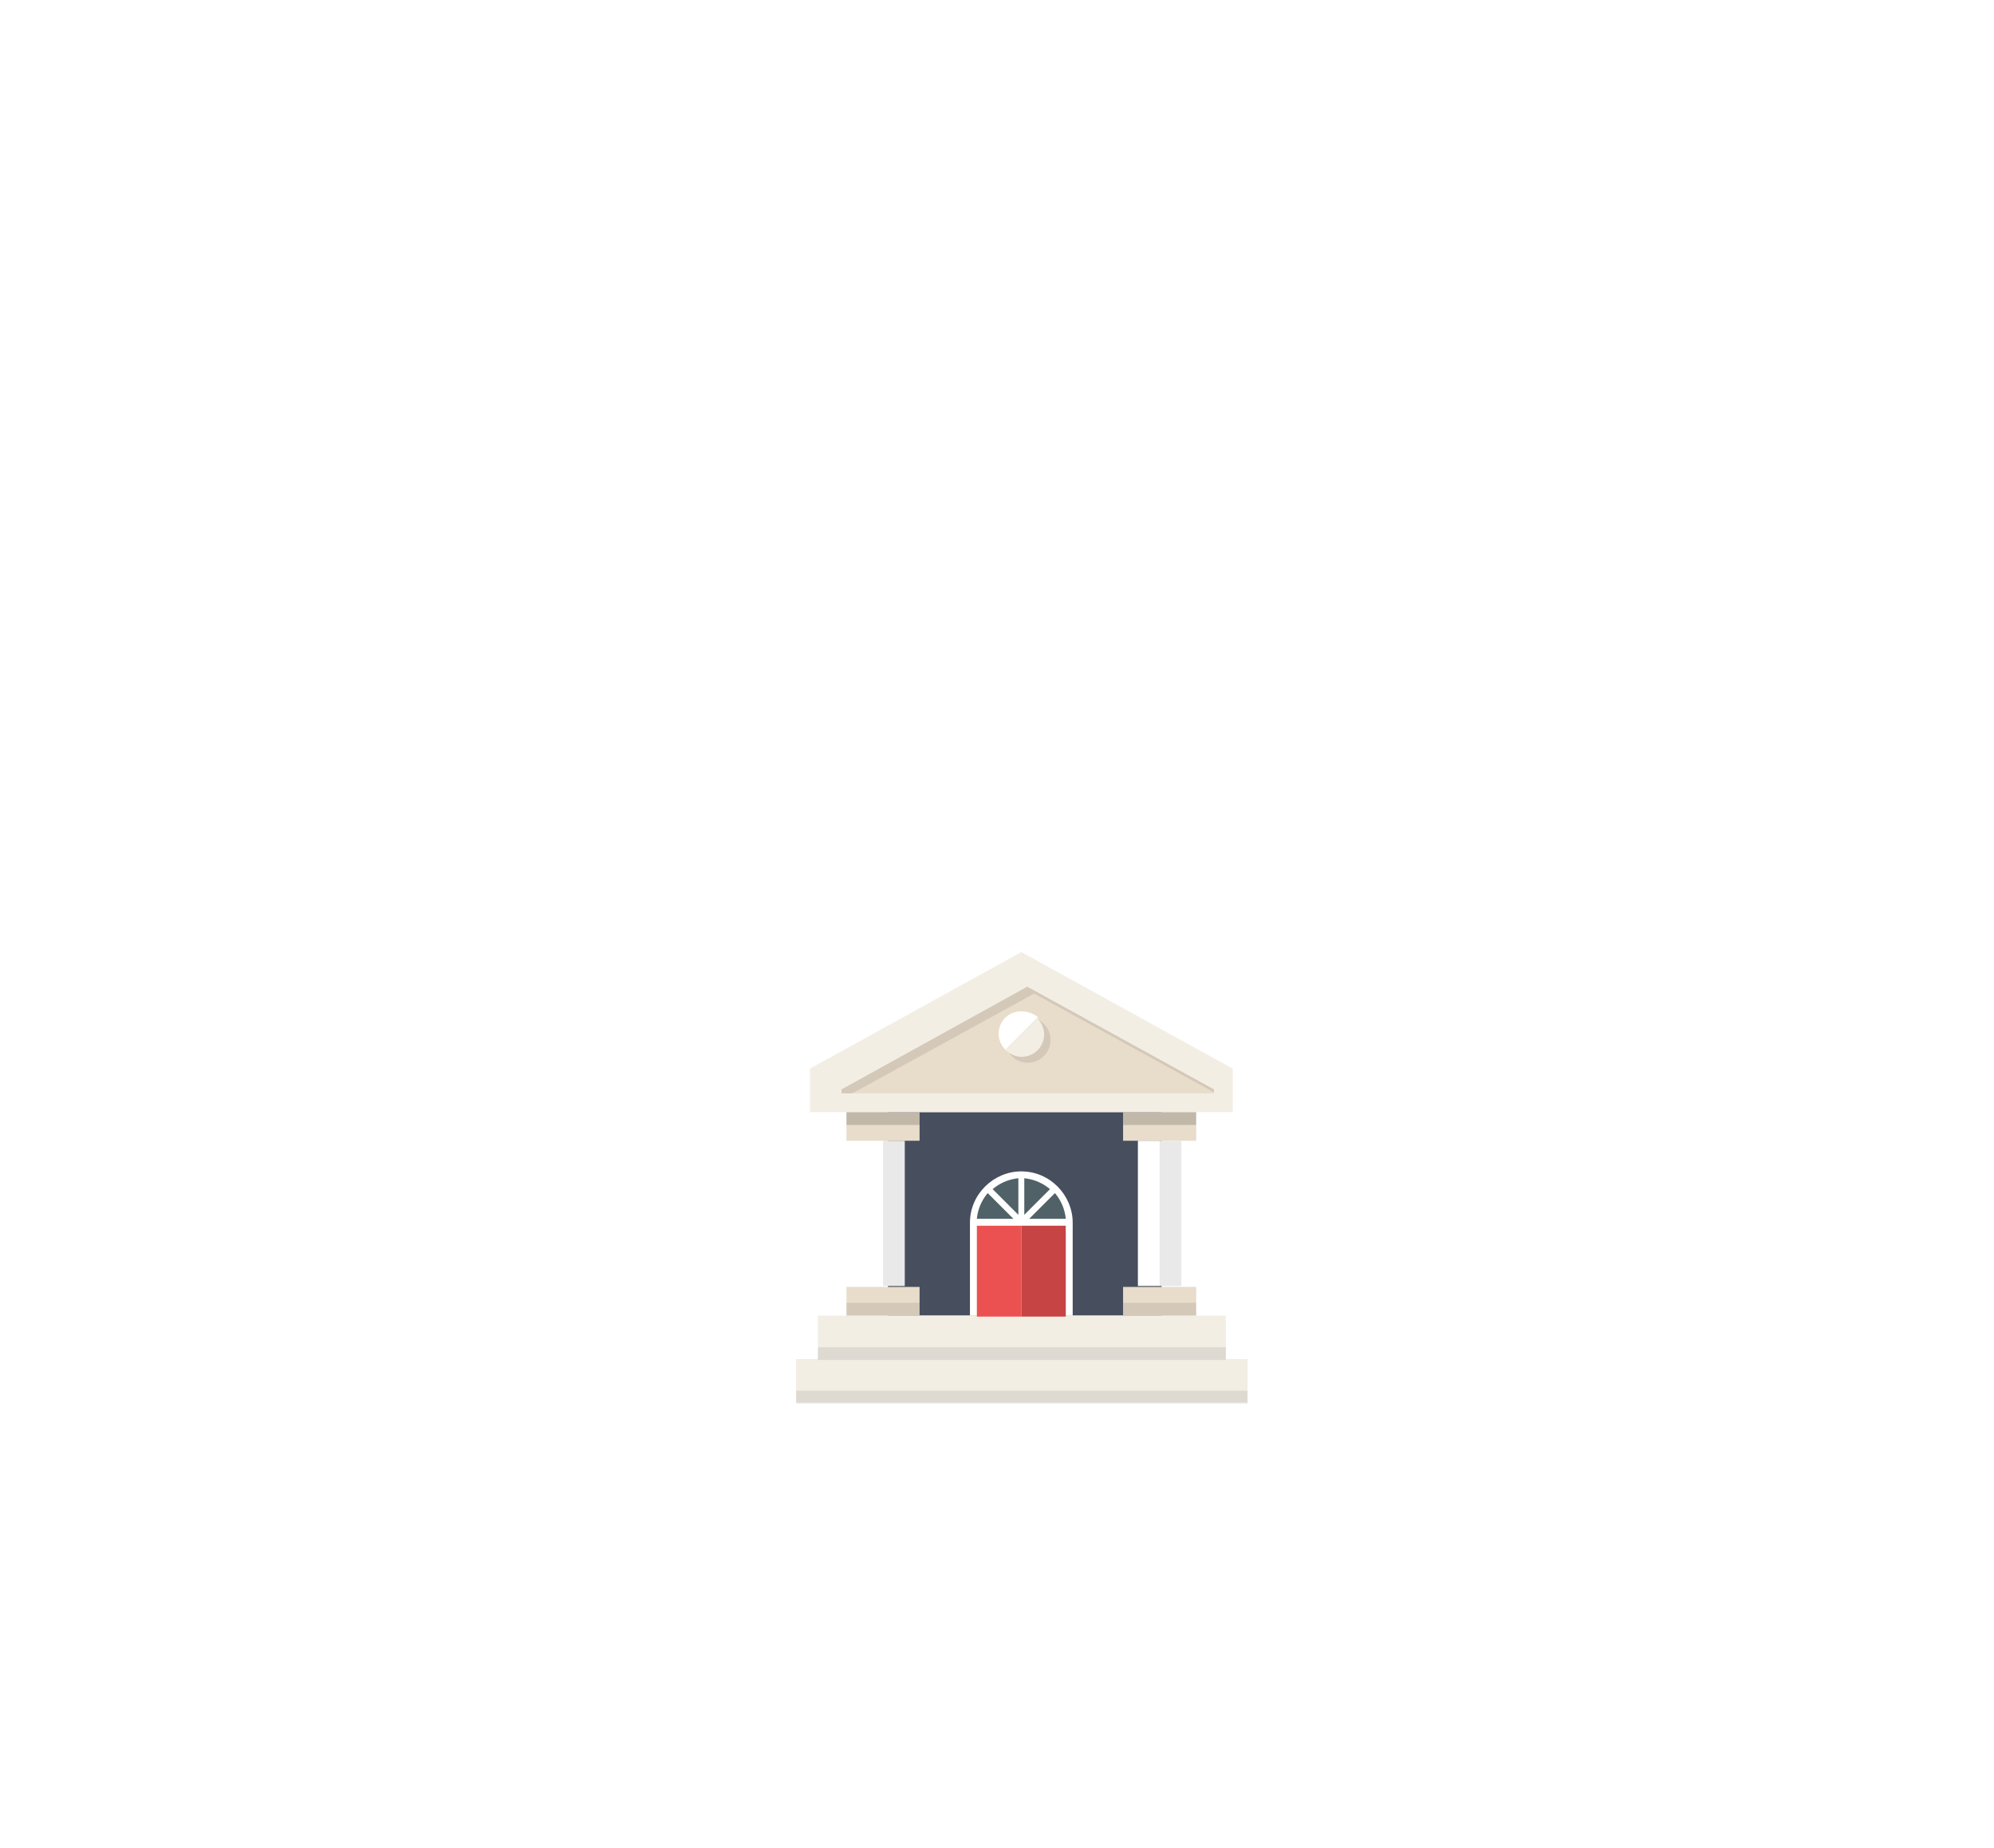 <svg xmlns="http://www.w3.org/2000/svg" width="164" height="152" fill="none"><g filter="url(#a)"><rect width="96" height="96" x="32" y="20" fill="#fff" rx="24"/><g clip-path="url(#b)"><path fill="#fff" d="M80 94c14.36 0 26-11.64 26-26S94.36 42 80 42 54 53.64 54 68s11.64 26 26 26z"/><path fill="#474E5E" d="M91.537 59.469H69.031v16.737h22.506V59.47z"/><path fill="#F3EEE4" d="M98.608 79.781H61.477v3.575h37.13v-3.575zm-1.786-3.575H63.266v3.575h33.556v-3.575z"/><path fill="#fff" d="M70.413 61.825h-3.575v11.944h3.575V61.825z"/><path fill="#E8DCCA" d="M71.632 59.469h-6.013v2.356h6.013v-2.356zm22.75 14.381h-6.013v2.356h6.013V73.85zm-22.75 0h-6.013v2.356h6.013V73.85zm22.75-14.381h-6.013v2.356h6.013v-2.356z"/><path fill="#231F20" d="M71.632 59.469h-6.013v1.056h6.013v-1.056zm22.75 0h-6.013v1.056h6.013v-1.056z" opacity=".1"/><path fill="#F3EEE4" d="m62.615 55.894 17.388-9.588 17.387 9.588v3.575H62.615v-3.575z"/><path fill="#E8DCCA" d="M65.213 57.925V57.6l15.275-8.45 15.356 8.45v.325H65.213z"/><path fill="#231F20" d="M80.488 55.406a1.869 1.869 0 1 0 0-3.737 1.869 1.869 0 0 0 0 3.737z" opacity=".1"/><path fill="#231F20" d="m81.057 49.719 14.787 8.125V57.6l-15.356-8.45-15.275 8.45v.325h.894l14.95-8.206z" opacity=".1"/><path fill="#fff" d="M80.002 51.181a1.839 1.839 0 0 0-1.87 1.869c0 .488.245.975.57 1.3l2.68-2.681a2.206 2.206 0 0 0-1.38-.488z"/><path fill="#F3EEE4" d="M78.703 54.35c.325.325.813.569 1.3.569a1.839 1.839 0 0 0 1.869-1.869c0-.487-.244-.975-.569-1.3l-2.6 2.6z"/><path fill="#231F20" d="M71.632 59.469h-6.013v1.056h6.013v-1.056zm22.75 0h-6.013v1.056h6.013v-1.056zM71.632 75.15h-6.013v1.056h6.013V75.15zm22.75 0h-6.013v1.056h6.013V75.15zm4.226 7.231H61.477v1.057h37.13V82.38zm-1.786-3.575H63.266v1.056h33.556v-1.056z" opacity=".1"/><path fill="#fff" d="M84.225 76.206V68.57c0-2.275-1.868-4.225-4.225-4.225-2.275 0-4.225 1.869-4.225 4.225v7.637h8.45z"/><path fill="#506268" d="M80.244 64.912a3.824 3.824 0 0 1 2.113.894l-2.113 2.113v-3.007zm-.487 3.007-2.113-2.113a3.825 3.825 0 0 1 2.113-.894v3.007zm3.006-1.788c.487.569.812 1.3.894 2.113H80.65l2.113-2.113zm-5.526 0 2.113 2.113h-3.006a3.825 3.825 0 0 1 .894-2.113z"/><path fill="#EB5151" d="M80 68.813h-3.656v7.474H80v-7.475z"/><path fill="#C64444" d="M83.656 68.813H80v7.474h3.656v-7.475z"/><path fill="#fff" d="M93.163 61.825h-3.575v11.944h3.575V61.825z"/><path fill="#231F20" d="M93.162 61.825h-1.787V73.77h1.787V61.825zm-22.75 0h-1.787V73.77h1.787V61.825z" opacity=".1"/></g></g><defs><clipPath id="b"><path fill="#fff" d="M54 42h52v52H54z"/></clipPath><filter id="a" width="164" height="152" x="0" y="0" color-interpolation-filters="sRGB" filterUnits="userSpaceOnUse"><feFlood flood-opacity="0" result="BackgroundImageFix"/><feGaussianBlur in="BackgroundImageFix" stdDeviation="10"/><feComposite in2="SourceAlpha" operator="in" result="effect1_backgroundBlur_249_2346"/><feColorMatrix in="SourceAlpha" result="hardAlpha" values="0 0 0 0 0 0 0 0 0 0 0 0 0 0 0 0 0 0 127 0"/><feOffset dy="4"/><feGaussianBlur stdDeviation="12"/><feComposite in2="hardAlpha" operator="out"/><feColorMatrix values="0 0 0 0 0.302 0 0 0 0 0.89 0 0 0 0 0.361 0 0 0 0.12 0"/><feBlend in2="effect1_backgroundBlur_249_2346" result="effect2_dropShadow_249_2346"/><feColorMatrix in="SourceAlpha" result="hardAlpha" values="0 0 0 0 0 0 0 0 0 0 0 0 0 0 0 0 0 0 127 0"/><feOffset dx="12" dy="12"/><feGaussianBlur stdDeviation="12"/><feComposite in2="hardAlpha" operator="out"/><feColorMatrix values="0 0 0 0 0.013 0 0 0 0 1 0 0 0 0 0.111 0 0 0 0.06 0"/><feBlend in2="effect2_dropShadow_249_2346" result="effect3_dropShadow_249_2346"/><feColorMatrix in="SourceAlpha" result="hardAlpha" values="0 0 0 0 0 0 0 0 0 0 0 0 0 0 0 0 0 0 127 0"/><feOffset dx="-8" dy="12"/><feGaussianBlur stdDeviation="12"/><feComposite in2="hardAlpha" operator="out"/><feColorMatrix values="0 0 0 0 0.062 0 0 0 0 1 0 0 0 0 0.325 0 0 0 0.08 0"/><feBlend in2="effect3_dropShadow_249_2346" result="effect4_dropShadow_249_2346"/><feColorMatrix in="SourceAlpha" result="hardAlpha" values="0 0 0 0 0 0 0 0 0 0 0 0 0 0 0 0 0 0 127 0"/><feOffset dy="4"/><feGaussianBlur stdDeviation="2"/><feComposite in2="hardAlpha" operator="out"/><feColorMatrix values="0 0 0 0 0 0 0 0 0 0 0 0 0 0 0 0 0 0 0.04 0"/><feBlend in2="effect4_dropShadow_249_2346" result="effect5_dropShadow_249_2346"/><feBlend in="SourceGraphic" in2="effect5_dropShadow_249_2346" result="shape"/></filter></defs></svg>
